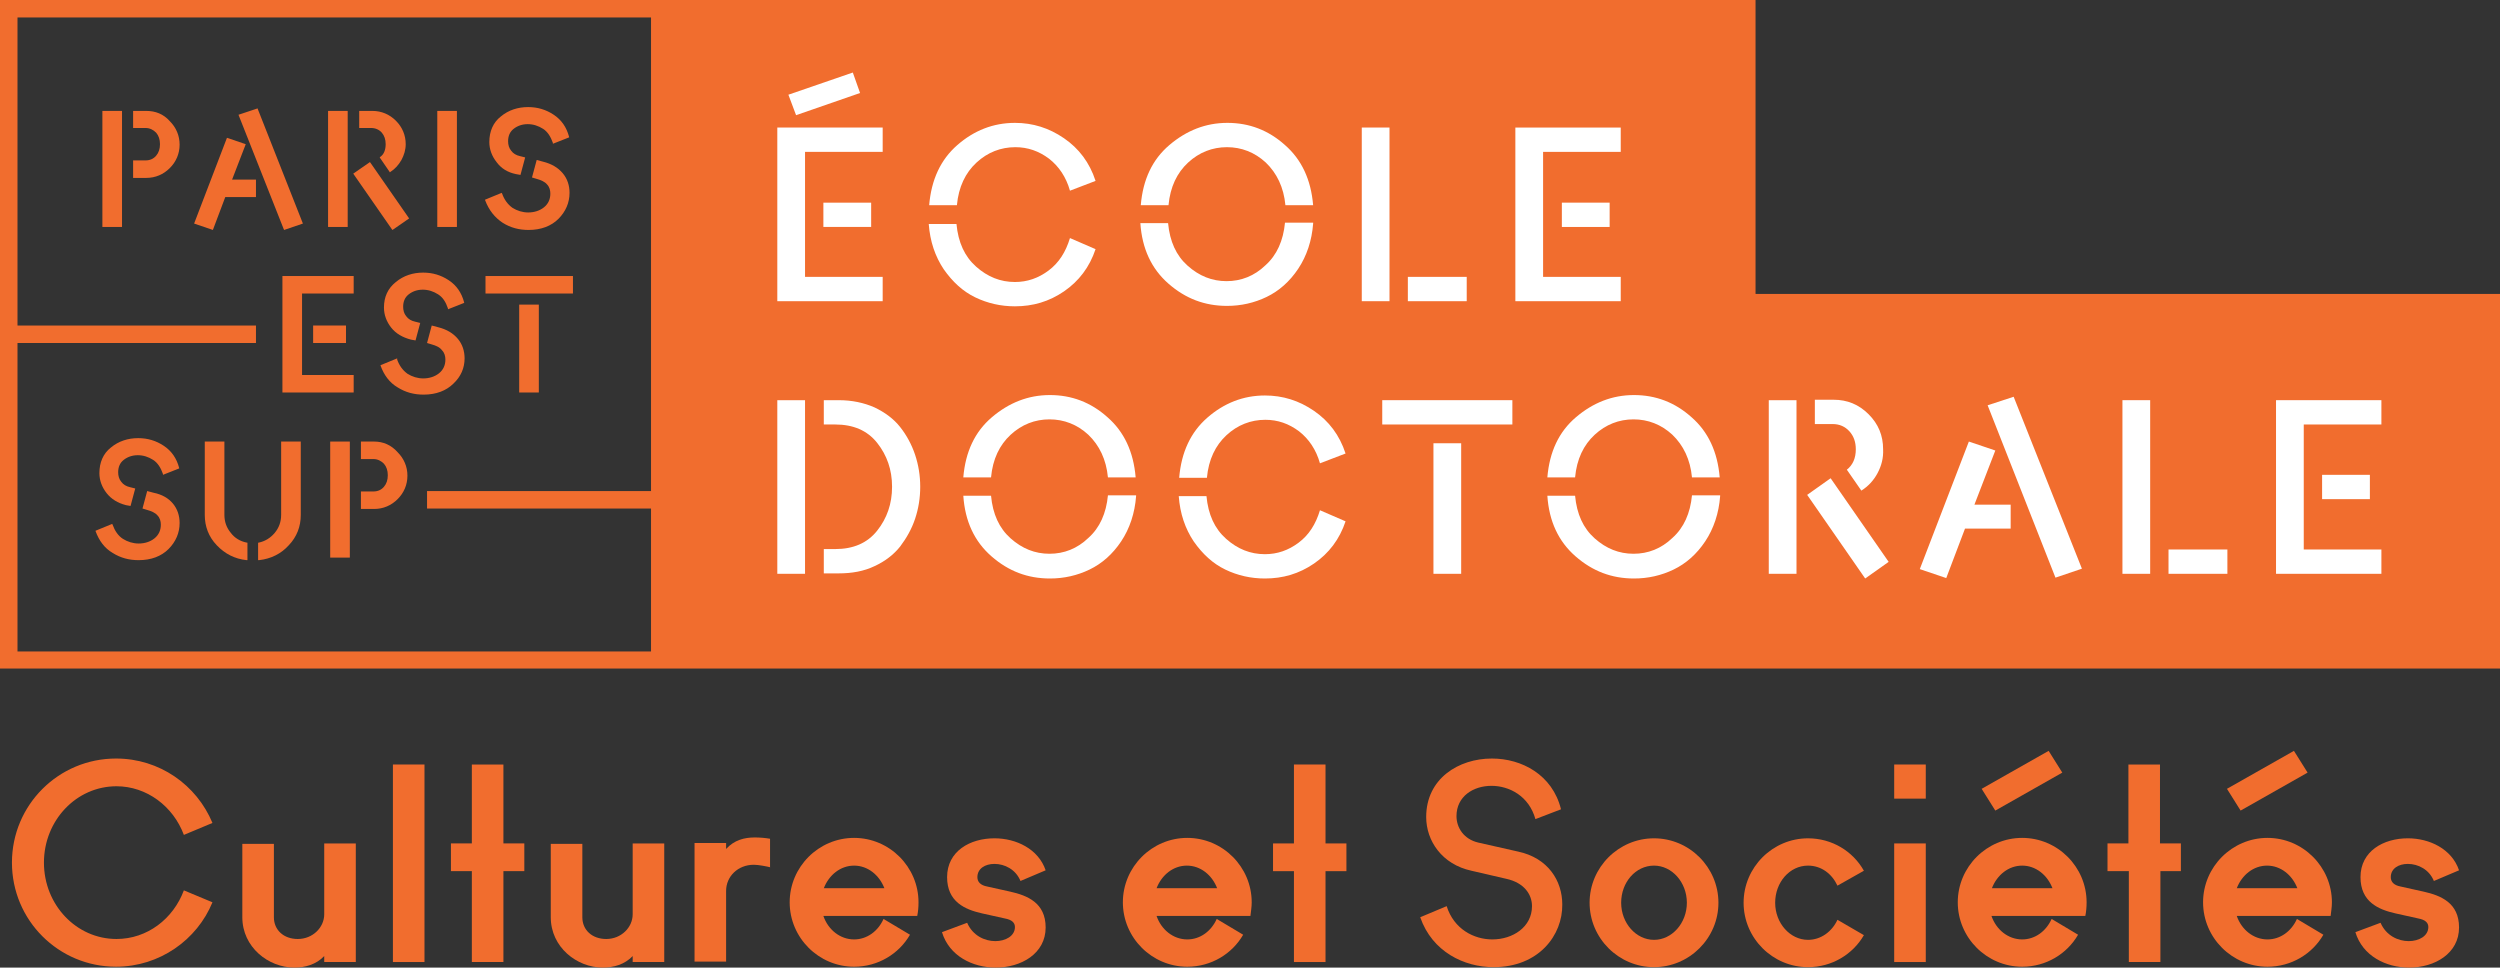 <?xml version="1.0" encoding="utf-8"?>
<!-- Generator: Adobe Illustrator 24.3.0, SVG Export Plug-In . SVG Version: 6.00 Build 0)  -->
<!DOCTYPE svg PUBLIC "-//W3C//DTD SVG 1.1//EN" "http://www.w3.org/Graphics/SVG/1.1/DTD/svg11.dtd">
<svg version="1.1" id="Calque_1" xmlns:x="http://ns.adobe.com/Extensibility/1.0/" xmlns:i="http://ns.adobe.com/AdobeIllustrator/10.0/" xmlns:graph="http://ns.adobe.com/Graphs/1.0/"
	 xmlns="http://www.w3.org/2000/svg" xmlns:xlink="http://www.w3.org/1999/xlink" x="0px" y="0px" width="586px" height="226.8px"
	 viewBox="0 0 586 226.8" style="enable-background:new 0 0 586 226.8;" xml:space="preserve">
<rect x="0" y="0" width="586" height="226.8" fill="#333333" stroke="none"/>
<style type="text/css">
	.st0{fill:#F16D2E;}
	.st1{fill:#FFFFFF;}
</style>
<g>
	<g>
		<path class="st0" d="M586,68.9H411.5V0h-259v0H4.1H2H0v156.7h2h2h148.5h2h2v0H586V68.9z M4.1,80.4H60v-4.1H4.1V4.1h148.5v111
			h-52.5v4.1h52.5v33.5H4.1V80.4z"/>
		<path class="st0" d="M117.8,52.2c1.9,1.2,3.9,1.7,6.1,1.7c2.9,0,5.3-0.9,7-2.6c1.7-1.7,2.6-3.8,2.6-6.1c0-1.7-0.5-3.3-1.6-4.6
			c-1.1-1.3-2.6-2.2-4.6-2.7l-1.5-0.4l-1.1,4.1l1,0.3c1.1,0.3,2,0.7,2.5,1.3c0.6,0.6,0.8,1.4,0.8,2.2c0,1.3-0.5,2.4-1.5,3.2
			c-1,0.8-2.3,1.2-3.7,1.2c-1.3,0-2.6-0.4-3.7-1.1c-1.1-0.8-1.9-1.9-2.4-3.3l-0.1-0.2l-3.9,1.6l0,0.1C114.6,49.3,116,51,117.8,52.2z
			"/>
		<rect x="102.5" y="26" class="st0" width="4.6" height="27.2"/>
		<path class="st0" d="M90,72.1c0,1.7,0.6,3.3,1.7,4.7c1.1,1.4,2.7,2.3,4.6,2.8l1.1,0.2l1.1-4.1l-1.2-0.3c-0.9-0.2-1.6-0.6-2.1-1.3
			c-0.5-0.6-0.7-1.4-0.7-2.2c0-1.2,0.4-2.2,1.3-2.9c0.9-0.7,2-1.1,3.3-1.1c1.3,0,2.5,0.4,3.6,1.1c1.1,0.7,1.8,1.8,2.3,3.3l0,0.2
			l3.8-1.5l0-0.1c-0.6-2.3-1.8-4-3.6-5.2c-1.8-1.2-3.8-1.8-6-1.8c-2.4,0-4.6,0.7-6.4,2.2C90.9,67.6,90,69.6,90,72.1z"/>
		<path class="st0" d="M120.9,40.8l1.1,0.2l1.1-4.1l-1.2-0.3c-0.9-0.2-1.6-0.6-2.1-1.3c-0.5-0.6-0.7-1.4-0.7-2.2
			c0-1.2,0.4-2.2,1.3-2.9c0.9-0.7,2-1.1,3.3-1.1c1.3,0,2.5,0.4,3.6,1.1c1.1,0.7,1.8,1.9,2.3,3.3l0,0.2l3.8-1.5l0-0.1
			c-0.6-2.3-1.8-4-3.6-5.2c-1.8-1.2-3.8-1.8-6-1.8c-2.4,0-4.6,0.7-6.4,2.2c-1.8,1.4-2.7,3.5-2.7,6c0,1.7,0.6,3.3,1.7,4.7
			C117.5,39.5,119,40.4,120.9,40.8z"/>
		<path class="st0" d="M89.5,31.1c0.6,0.7,0.9,1.6,0.9,2.7c0,1.3-0.4,2.4-1.3,3L89,36.9l2.4,3.5l0.1-0.1c1.1-0.7,1.9-1.6,2.6-2.8
			c0.6-1.1,1-2.4,1-3.7c0-2.1-0.8-4-2.3-5.5c-1.5-1.5-3.4-2.3-5.5-2.3h-3.1V30H87C88,30,88.9,30.4,89.5,31.1z"/>
		<rect x="121.7" y="71.4" class="st0" width="4.6" height="20.6"/>
		<path class="st0" d="M29.5,118.4l1.1,0.2l1.1-4.1l-1.2-0.3c-0.9-0.2-1.6-0.6-2.1-1.3c-0.5-0.6-0.7-1.4-0.7-2.2
			c0-1.2,0.4-2.2,1.3-2.9c0.9-0.7,2-1.1,3.3-1.1c1.3,0,2.5,0.4,3.6,1.1c1.1,0.7,1.8,1.9,2.3,3.3l0,0.2l3.8-1.5l0-0.1
			c-0.6-2.3-1.8-4-3.6-5.2c-1.8-1.2-3.8-1.8-6-1.8c-2.4,0-4.6,0.7-6.4,2.2c-1.8,1.4-2.7,3.5-2.7,6c0,1.7,0.6,3.3,1.7,4.7
			C26.1,117,27.6,117.9,29.5,118.4z"/>
		<path class="st0" d="M36,115.5l-1.5-0.4l-1.1,4.1l1,0.3c1.1,0.3,2,0.7,2.5,1.3c0.6,0.6,0.8,1.4,0.8,2.2c0,1.3-0.5,2.4-1.5,3.2
			c-1,0.8-2.3,1.2-3.7,1.2c-1.3,0-2.6-0.4-3.7-1.1c-1.1-0.7-1.9-1.9-2.4-3.3l-0.1-0.2l-3.9,1.6l0,0.1c0.8,2.2,2.1,4,4,5.1
			c1.9,1.2,3.9,1.7,6.1,1.7c2.9,0,5.3-0.9,7-2.6c1.7-1.7,2.6-3.8,2.6-6.1c0-1.7-0.5-3.3-1.6-4.6C39.5,116.8,38,115.9,36,115.5z"/>
		<polygon class="st0" points="92,53.9 95.9,51.2 86.8,38.1 86.7,38 82.8,40.7 91.9,53.8 		"/>
		<rect x="113.8" y="64.7" class="st0" width="20.5" height="4.1"/>
		<path class="st0" d="M54.1,124.9c-1-1.2-1.5-2.6-1.5-4.2v-17.2h-4.6v17.2c0,2.7,0.9,5.1,2.8,7.1c1.9,2,4.2,3.2,7,3.5l0.2,0v-4.1
			l-0.1,0C56.3,126.9,55,126.1,54.1,124.9z"/>
		<path class="st0" d="M65.9,120.7c0,1.6-0.5,3-1.5,4.2c-1,1.2-2.3,2-3.8,2.3l-0.1,0v4.1l0.2,0c2.8-0.3,5.2-1.5,7-3.5
			c1.9-2,2.8-4.4,2.8-7.1v-17.2h-4.6V120.7z"/>
		<rect x="73.4" y="76.3" class="st0" width="7.7" height="4.1"/>
		<rect x="77.4" y="103.5" class="st0" width="4.6" height="27.2"/>
		<polygon class="st0" points="66.2,92 82.9,92 82.9,87.9 70.8,87.9 70.8,68.8 82.9,68.8 82.9,64.7 66.2,64.7 		"/>
		<path class="st0" d="M87.7,103.5h-3.1v4.1h2.9c1,0,1.8,0.4,2.5,1.1c0.6,0.7,0.9,1.6,0.9,2.7c0,1.1-0.3,2-0.9,2.7
			c-0.6,0.7-1.4,1.1-2.5,1.1h-2.9v4.1h3.1c2.1,0,4-0.8,5.5-2.3c1.5-1.5,2.3-3.4,2.3-5.5c0-2.1-0.8-4-2.3-5.5
			C91.7,104.3,89.8,103.5,87.7,103.5z"/>
		<path class="st0" d="M108.9,84c0-1.7-0.5-3.3-1.6-4.6c-1.1-1.3-2.6-2.2-4.6-2.7l-1.5-0.4l-1.1,4.1l1,0.3c1.1,0.3,2,0.7,2.5,1.4
			c0.6,0.6,0.8,1.4,0.8,2.2c0,1.3-0.5,2.4-1.5,3.2c-1,0.8-2.3,1.2-3.7,1.2c-1.3,0-2.6-0.4-3.7-1.1c-1.1-0.8-1.9-1.9-2.4-3.3L93.1,84
			l-3.9,1.6l0,0.1c0.8,2.2,2.1,4,4,5.1c1.9,1.2,3.9,1.7,6.1,1.7c2.9,0,5.3-0.9,7-2.6C108,88.3,108.9,86.3,108.9,84z"/>
		<rect x="76.9" y="26" class="st0" width="4.6" height="27.2"/>
		<rect x="24" y="26" class="st0" width="4.6" height="27.2"/>
		<polygon class="st0" points="66.6,53.9 71,52.4 60.4,25.5 60.4,25.4 55.9,26.9 66.5,53.7 		"/>
		<path class="st0" d="M34.3,26h-3.1V30h2.9c1,0,1.8,0.4,2.5,1.1c0.6,0.7,0.9,1.6,0.9,2.7c0,1.1-0.3,2-0.9,2.7
			c-0.6,0.7-1.4,1.1-2.5,1.1h-2.9v4.1h3.1c2.1,0,4-0.8,5.5-2.3c1.5-1.5,2.3-3.4,2.3-5.5c0-2.1-0.8-4-2.3-5.5
			C38.3,26.7,36.4,26,34.3,26z"/>
		<polygon class="st0" points="57.6,33.8 53.2,32.3 45.5,52.4 49.9,53.9 52.8,46.2 60,46.2 60,42.1 54.4,42.1 		"/>
	</g>
	<g>
		<path class="st1" d="M206.9,70.6h-24.7V29.9h24.7v5.7h-18.2v29.3h18.2V70.6z M201.6,21.8L186.6,27l-1.8-4.8l15.1-5.2L201.6,21.8z
			 M204.2,53.2h-11.2v-5.7h11.2V53.2z"/>
		<path class="st1" d="M250.8,44.7c-0.9-3.2-2.6-5.7-4.9-7.5c-2.4-1.8-5-2.7-7.9-2.7c-3.4,0-6.5,1.2-9.1,3.6
			c-2.6,2.4-4.2,5.7-4.6,10h-6.5c0.5-6,2.7-10.7,6.6-14.1c3.9-3.4,8.4-5.2,13.5-5.2c4.2,0,8,1.2,11.5,3.6c3.5,2.4,6,5.7,7.4,10
			L250.8,44.7z M256.8,58.4c-1.4,4.2-3.9,7.5-7.4,9.9c-3.5,2.4-7.3,3.5-11.5,3.5c-3.3,0-6.4-0.7-9.3-2.1c-2.9-1.4-5.3-3.6-7.4-6.6
			c-2-3-3.2-6.5-3.5-10.6h6.5c0.4,4.3,1.9,7.6,4.6,10c2.7,2.4,5.7,3.6,9.1,3.6c2.9,0,5.5-0.9,7.9-2.7c2.4-1.8,4-4.3,5-7.6
			L256.8,58.4z"/>
		<path class="st1" d="M301.3,48.1c-0.4-4.2-2-7.5-4.6-10c-2.6-2.4-5.7-3.6-9.1-3.6c-3.4,0-6.5,1.2-9.1,3.6c-2.6,2.4-4.2,5.7-4.6,10
			h-6.5c0.5-6,2.7-10.7,6.7-14.1c4-3.4,8.5-5.2,13.6-5.2c5.1,0,9.6,1.7,13.5,5.2c3.9,3.4,6.1,8.1,6.6,14.1H301.3z M307.8,52.4
			c-0.3,4-1.5,7.6-3.5,10.6c-2,3-4.5,5.2-7.4,6.6c-2.9,1.4-6,2.1-9.3,2.1c-5.2,0-9.7-1.7-13.7-5.2c-4-3.5-6.2-8.2-6.6-14.2h6.5
			c0.4,4.3,1.9,7.6,4.6,10c2.7,2.4,5.7,3.6,9.1,3.6c3.4,0,6.5-1.2,9.1-3.7c2.7-2.4,4.2-5.8,4.6-10H307.8z"/>
		<path class="st1" d="M325.7,70.6h-6.5V29.9h6.5V70.6z M343.9,70.6H330v-5.7h13.8V70.6z"/>
		<path class="st1" d="M379.9,70.6h-24.7V29.9h24.7v5.7h-18.2v29.3h18.2V70.6z M377.3,53.2h-11.2v-5.7h11.2V53.2z"/>
	</g>
	<g>
		<path class="st1" d="M188.7,93.8v40.7h-6.5V93.8H188.7z M214.5,121.6c-0.8,2.4-2,4.5-3.5,6.5c-1.5,1.9-3.6,3.5-6,4.6
			c-2.5,1.2-5.3,1.7-8.4,1.7h-3.5v-5.7h2.7c4.2,0,7.5-1.4,9.8-4.3c2.3-2.9,3.5-6.3,3.5-10.3c0-4-1.2-7.4-3.5-10.3
			c-2.3-2.9-5.6-4.3-9.8-4.3h-2.7v-5.7h3.5c3.1,0,5.9,0.6,8.4,1.7c2.5,1.2,4.5,2.7,6,4.6c1.5,1.9,2.7,4.1,3.5,6.5
			c0.8,2.4,1.2,4.9,1.2,7.5C215.7,116.7,215.3,119.2,214.5,121.6z"/>
		<path class="st1" d="M259.7,111.9c-0.4-4.2-2-7.5-4.6-10c-2.6-2.4-5.7-3.6-9.1-3.6c-3.4,0-6.5,1.2-9.1,3.6
			c-2.6,2.4-4.2,5.7-4.6,10h-6.5c0.5-6,2.7-10.7,6.7-14.1c4-3.4,8.5-5.2,13.6-5.2c5.1,0,9.6,1.7,13.5,5.2c3.9,3.4,6.1,8.1,6.6,14.1
			H259.7z M266.3,116.3c-0.3,4-1.5,7.6-3.5,10.6c-2,3-4.5,5.2-7.4,6.6c-2.9,1.4-6,2.1-9.3,2.1c-5.2,0-9.7-1.7-13.7-5.2
			c-4-3.5-6.2-8.2-6.6-14.2h6.5c0.4,4.3,1.9,7.6,4.6,10c2.7,2.4,5.7,3.6,9.1,3.6c3.4,0,6.5-1.2,9.1-3.7c2.7-2.4,4.2-5.8,4.6-10
			H266.3z"/>
		<path class="st1" d="M309.4,108.6c-0.9-3.2-2.6-5.7-4.9-7.5c-2.4-1.8-5-2.7-7.9-2.7c-3.4,0-6.5,1.2-9.1,3.6
			c-2.6,2.4-4.2,5.7-4.6,10h-6.5c0.5-6,2.7-10.7,6.6-14.1c3.9-3.4,8.4-5.2,13.5-5.2c4.2,0,8,1.2,11.5,3.6c3.5,2.4,6,5.7,7.4,10
			L309.4,108.6z M315.4,122.2c-1.4,4.2-3.9,7.5-7.4,9.9c-3.5,2.4-7.3,3.5-11.5,3.5c-3.3,0-6.4-0.7-9.3-2.1c-2.9-1.4-5.3-3.6-7.4-6.6
			c-2-3-3.2-6.5-3.5-10.6h6.5c0.4,4.3,1.9,7.6,4.6,10c2.7,2.4,5.7,3.6,9.1,3.6c2.9,0,5.5-0.9,7.9-2.7s4-4.3,5-7.6L315.4,122.2z"/>
		<path class="st1" d="M354.5,99.5h-30.5v-5.7h30.5V99.5z M342.6,134.5H336v-30.6h6.5V134.5z"/>
		<path class="st1" d="M396.6,111.9c-0.4-4.2-2-7.5-4.6-10c-2.6-2.4-5.7-3.6-9.1-3.6c-3.4,0-6.5,1.2-9.1,3.6
			c-2.6,2.4-4.2,5.7-4.6,10h-6.5c0.5-6,2.7-10.7,6.7-14.1c4-3.4,8.5-5.2,13.6-5.2c5.1,0,9.6,1.7,13.5,5.2c3.9,3.4,6.1,8.1,6.6,14.1
			H396.6z M403.2,116.3c-0.3,4-1.5,7.6-3.5,10.6c-2,3-4.5,5.2-7.4,6.6c-2.9,1.4-6,2.1-9.3,2.1c-5.2,0-9.7-1.7-13.7-5.2
			c-4-3.5-6.2-8.2-6.6-14.2h6.5c0.4,4.3,1.9,7.6,4.6,10c2.7,2.4,5.7,3.6,9.1,3.6c3.4,0,6.5-1.2,9.1-3.7c2.7-2.4,4.2-5.8,4.6-10
			H403.2z"/>
		<path class="st1" d="M421.1,134.5h-6.5V93.8h6.5V134.5z M442.7,131.7l-5.5,3.9l-13.6-19.6l5.5-3.9L442.7,131.7z M440.1,110.9
			c-0.9,1.7-2.2,3.1-3.8,4.1l-3.4-4.9c1.4-1.1,2.1-2.7,2.1-4.8c0-1.7-0.5-3.1-1.5-4.2c-1-1.1-2.3-1.7-3.9-1.7h-4.2v-5.7h4.4
			c3.2,0,5.9,1.1,8.2,3.4c2.3,2.3,3.4,5,3.4,8.2C441.5,107.4,441,109.2,440.1,110.9z"/>
		<path class="st1" d="M471.3,123.9h-10.7l-4.4,11.6l-6.2-2.1l11.5-29.9l6.2,2.1l-4.9,12.7h8.5V123.9z M488,133.3l-6.2,2.1
			l-15.9-40.4L472,93L488,133.3z"/>
		<path class="st1" d="M504,134.5h-6.5V93.8h6.5V134.5z M522.1,134.5h-13.8v-5.7h13.8V134.5z"/>
		<path class="st1" d="M558.2,134.5h-24.7V93.8h24.7v5.7H540v29.3h18.2V134.5z M555.5,117h-11.2v-5.7h11.2V117z"/>
	</g>
	<g>
		<path class="st0" d="M43.1,195.7c-2.5-6.7-8.7-11.4-15.8-11.4c-9.4,0-17,8-17,17.9s7.6,17.9,17,17.9c7.2,0,13.3-4.7,15.8-11.4
			l6.7,2.8c-3.6,8.8-12.4,15.1-22.6,15.1c-13.5,0-24.4-10.9-24.4-24.4c0-13.5,10.9-24.4,24.4-24.4c10.2,0,18.9,6.2,22.6,15.1
			L43.1,195.7z"/>
		<path class="st0" d="M83.4,225.5H76v-1.4c-1.9,2-4.5,2.7-7,2.7c-6.1,0-12.2-4.8-12.2-11.8v-17.2h7.4v17.2c0,3,2.3,5.1,5.6,5.1
			c3.5,0,6.2-2.7,6.2-5.8v-16.6h7.4V225.5z"/>
		<path class="st0" d="M99.5,225.5h-7.4v-46.3h7.4V225.5z"/>
		<path class="st0" d="M123,204.2H118v21.3h-7.4v-21.3h-4.9v-6.5h4.9v-18.5h7.4v18.5h4.9V204.2z"/>
		<path class="st0" d="M155.7,225.5h-7.4v-1.4c-1.9,2-4.5,2.7-7,2.7c-6.1,0-12.2-4.8-12.2-11.8v-17.2h7.4v17.2c0,3,2.3,5.1,5.6,5.1
			c3.5,0,6.2-2.7,6.2-5.8v-16.6h7.4V225.5z"/>
		<path class="st0" d="M180.6,203.3c-0.8-0.2-2.8-0.6-3.9-0.6c-3.8,0-6.5,2.8-6.5,6.1v16.6h-7.4v-27.8h7.4v1.4
			c1.9-2.1,4.3-2.7,6.7-2.7c1.2,0,2.4,0.1,3.6,0.3V203.3z"/>
		<path class="st0" d="M215,214.7h-22c1.1,3.2,3.9,5.5,7.2,5.5c3,0,5.6-1.9,6.9-4.8l6.2,3.7c-2.6,4.5-7.5,7.5-13.1,7.5
			c-8.3,0-15.1-6.8-15.1-15.1s6.8-15.1,15.1-15.1c8.3,0,15.1,6.8,15.1,15.1C215.3,212.7,215.2,213.7,215,214.7z M207.3,208.2
			c-1.2-3.1-3.9-5.3-7.1-5.3c-3.2,0-5.9,2.2-7.1,5.3H207.3z"/>
		<path class="st0" d="M239.2,206.5c-1.1-2.7-3.7-4-6.1-4c-2.2,0-4,1.1-4,3.1c0,1.1,0.7,1.9,2.3,2.2l5.4,1.2c4,0.9,8.3,2.6,8.3,8.4
			c0,6.1-5.7,9.4-11.7,9.4c-5.4,0-10.9-2.7-12.6-8.3l5.9-2.2c1.3,3,4.1,4.3,6.6,4.3c2.4,0,4.6-1.2,4.6-3.3c0-1-0.7-1.7-2.3-2
			l-5.4-1.2c-4-0.9-8.2-2.7-8.2-8.5c0-6.1,5.4-9.1,11.1-9.1c5.1,0,10.3,2.5,12,7.5L239.2,206.5z"/>
		<path class="st0" d="M293.1,214.7h-22c1.1,3.2,3.9,5.5,7.2,5.5c3,0,5.6-1.9,6.9-4.8l6.2,3.7c-2.6,4.5-7.5,7.5-13.1,7.5
			c-8.3,0-15.1-6.8-15.1-15.1s6.8-15.1,15.1-15.1c8.3,0,15.1,6.8,15.1,15.1C293.4,212.7,293.2,213.7,293.1,214.7z M285.3,208.2
			c-1.2-3.1-3.9-5.3-7.1-5.3c-3.2,0-5.9,2.2-7.1,5.3H285.3z"/>
		<path class="st0" d="M315.6,204.2h-4.9v21.3h-7.4v-21.3h-4.9v-6.5h4.9v-18.5h7.4v18.5h4.9V204.2z"/>
		<path class="st0" d="M350.1,226.7c-6.9,0-14.4-3.6-17.2-11.7l6.2-2.6c1.7,5.4,6.4,7.8,10.7,7.8c4.8,0,9.3-2.9,9.3-7.8
			c0-2.8-1.9-5.5-6-6.4l-8.2-1.9c-6.9-1.5-10.6-7-10.6-12.6c0-9,7.6-13.7,15.4-13.7c7,0,14.2,3.8,16.2,11.9l-6,2.3
			c-1.5-5.4-6.1-7.8-10.3-7.8c-4.3,0-8.2,2.5-8.2,7.1c0,2.7,1.7,5.4,5.1,6.2l9.3,2.1c7.1,1.5,10.4,6.9,10.4,12.4
			C366.3,219.2,360.7,226.7,350.1,226.7z"/>
		<path class="st0" d="M387.7,226.7c-8.3,0-15.1-6.8-15.1-15.1s6.8-15.1,15.1-15.1c8.3,0,15.1,6.8,15.1,15.1S396,226.7,387.7,226.7z
			 M387.7,202.9c-4.3,0-7.7,3.9-7.7,8.7s3.5,8.7,7.7,8.7s7.7-3.9,7.7-8.7S391.9,202.9,387.7,202.9z"/>
		<path class="st0" d="M430.7,207.6c-1.3-2.8-3.8-4.7-6.9-4.7c-4.3,0-7.7,3.9-7.7,8.7s3.5,8.7,7.7,8.7c3,0,5.6-1.9,6.9-4.7l6.2,3.6
			c-2.6,4.5-7.5,7.5-13.1,7.5c-8.3,0-15.1-6.8-15.1-15.1s6.8-15.1,15.1-15.1c5.6,0,10.5,3,13.1,7.6L430.7,207.6z"/>
		<path class="st0" d="M451.4,187.2H444v-8h7.4V187.2z M451.4,225.5H444v-27.8h7.4V225.5z"/>
		<path class="st0" d="M488.8,214.7h-22c1.1,3.2,3.9,5.5,7.2,5.5c3,0,5.6-1.9,6.9-4.8l6.2,3.7c-2.6,4.5-7.5,7.5-13.1,7.5
			c-8.3,0-15.1-6.8-15.1-15.1s6.8-15.1,15.1-15.1c8.3,0,15.1,6.8,15.1,15.1C489.1,212.7,489,213.7,488.8,214.7z M483.4,181.1
			l-15.7,8.9l-3.2-5.1l15.7-8.9L483.4,181.1z M481.1,208.2c-1.2-3.1-3.9-5.3-7.1-5.3c-3.2,0-5.9,2.2-7.1,5.3H481.1z"/>
		<path class="st0" d="M511.3,204.2h-4.9v21.3H499v-21.3H494v-6.5h4.9v-18.5h7.4v18.5h4.9V204.2z"/>
		<path class="st0" d="M546.3,214.7h-22c1.1,3.2,3.9,5.5,7.2,5.5c3,0,5.6-1.9,6.9-4.8l6.2,3.7c-2.6,4.5-7.5,7.5-13.1,7.5
			c-8.3,0-15.1-6.8-15.1-15.1s6.8-15.1,15.1-15.1c8.3,0,15.1,6.8,15.1,15.1C546.6,212.7,546.4,213.7,546.3,214.7z M540.9,181.1
			l-15.7,8.9l-3.2-5.1l15.7-8.9L540.9,181.1z M538.5,208.2c-1.2-3.1-3.9-5.3-7.1-5.3c-3.2,0-5.9,2.2-7.1,5.3H538.5z"/>
		<path class="st0" d="M570.5,206.5c-1.1-2.7-3.7-4-6.1-4c-2.2,0-4,1.1-4,3.1c0,1.1,0.7,1.9,2.3,2.2l5.4,1.2c4,0.9,8.3,2.6,8.3,8.4
			c0,6.1-5.7,9.4-11.7,9.4c-5.4,0-10.9-2.7-12.6-8.3l5.9-2.2c1.3,3,4.1,4.3,6.6,4.3c2.4,0,4.6-1.2,4.6-3.3c0-1-0.7-1.7-2.3-2
			l-5.4-1.2c-4-0.9-8.2-2.7-8.2-8.5c0-6.1,5.4-9.1,11.1-9.1c5.1,0,10.3,2.5,12,7.5L570.5,206.5z"/>
	</g>
</g>
</svg>
